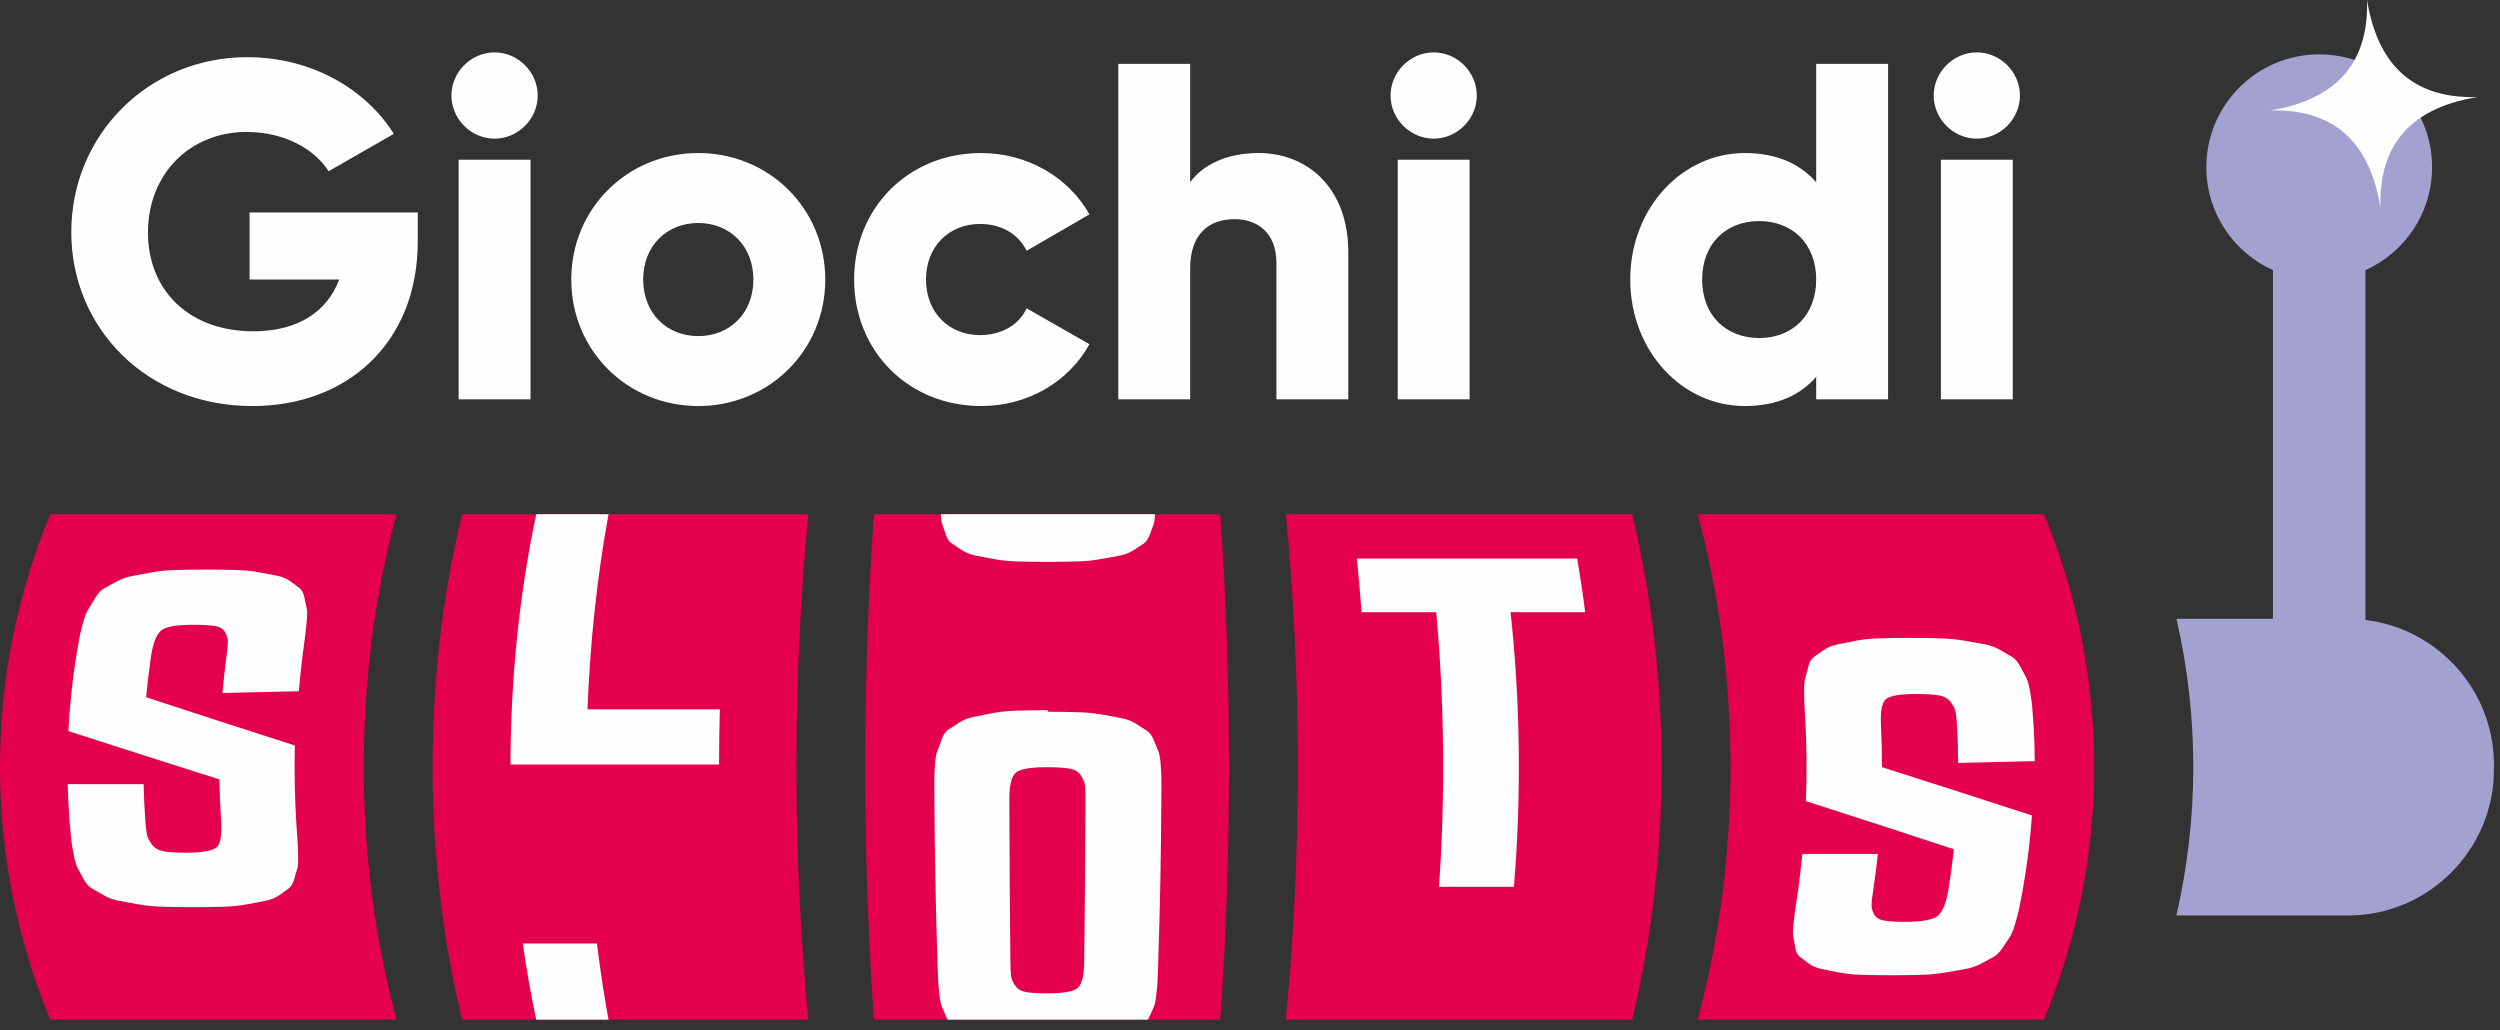 <svg viewBox="0 0 199 82" xmlns="http://www.w3.org/2000/svg"><rect x="0" y="0" width="199" height="82" fill="#333333" stroke="none"/><g fill="none"><g fill="#fefefe"><path d="m33.255 19.2c0 8.163-5.685 13.122-13.161 13.122-8.392 0-14.419-6.18-14.419-13.847 0-7.744 6.141-13.924 13.998-13.924 5.112 0 9.422 2.519 11.675 6.103l-5.19 2.976c-1.105-1.754-3.508-3.127-6.522-3.127-4.502 0-7.858 3.319-7.858 8.01 0 4.539 3.203 7.858 8.392 7.858 3.547 0 5.875-1.563 6.829-4.119h-7.134v-5.342h13.39zm3.252 12.587h5.722v-19.073h-5.722zm-.573-24.183c0-1.869 1.564-3.434 3.434-3.434s3.434 1.564 3.434 3.434c0 1.868-1.564 3.432-3.434 3.432s-3.434-1.564-3.434-3.432zm24.035 14.648c0-2.708-1.907-4.502-4.386-4.502-2.48 0-4.386 1.793-4.386 4.502s1.907 4.502 4.386 4.502c2.48 0 4.386-1.793 4.386-4.502m-14.495 0c0-5.685 4.502-10.071 10.108-10.071 5.607 0 10.108 4.386 10.108 10.071s-4.502 10.069-10.108 10.069c-5.607 0-10.108-4.385-10.108-10.069m22.514 0c0-5.685 4.31-10.071 10.108-10.071 3.7 0 6.981 1.946 8.622 4.883l-4.997 2.898c-.649-1.334-2.022-2.136-3.702-2.136-2.48 0-4.31 1.793-4.31 4.425s1.831 4.424 4.31 4.424c1.68 0 3.09-.8 3.702-2.136l4.997 2.861c-1.641 2.976-4.883 4.92-8.622 4.92-5.798 0-10.108-4.385-10.108-10.069m39.336-2.174v11.712h-5.722v-10.873c0-2.364-1.488-3.471-3.319-3.471-2.098 0-3.547 1.22-3.547 3.929v10.415h-5.722v-26.703h5.722v9.422c1.031-1.412 2.937-2.327 5.456-2.327 3.851 0 7.132 2.747 7.132 7.897"/><path d="m111.259 31.787h5.722v-19.073h-5.722zm-.571-24.183c0-1.869 1.564-3.434 3.432-3.434 1.869 0 3.434 1.564 3.434 3.434 0 1.868-1.564 3.432-3.434 3.432-1.868 0-3.432-1.564-3.432-3.432zm33.881 14.648c0-2.861-1.907-4.654-4.539-4.654s-4.539 1.793-4.539 4.654 1.907 4.654 4.539 4.654 4.539-1.793 4.539-4.654zm5.722-17.166v26.702h-5.722v-1.792c-1.259 1.449-3.129 2.325-5.685 2.325-4.997 0-9.115-4.385-9.115-10.069 0-5.685 4.119-10.071 9.115-10.071 2.556 0 4.425.878 5.685 2.327v-9.422zm4.204 26.701h5.722v-19.073h-5.722zm-.573-24.183c0-1.869 1.564-3.434 3.432-3.434 1.871 0 3.434 1.564 3.434 3.434 0 1.868-1.563 3.432-3.434 3.432-1.868 0-3.432-1.564-3.432-3.432z"/></g><path d="m31.569 81.167h-27.568c-5.336-12.881-5.336-27.354 0-40.234h27.568c-3.481 12.88-3.481 27.353 0 40.234m32.783 0h-27.568c-3.131-12.881-3.131-27.354 0-40.234h27.568c-1.276 12.88-1.276 27.353 0 40.234m32.783 0h-27.568c-.927-12.881-.927-27.354 0-40.234h27.568c.925 12.88.925 27.353 0 40.234m32.783 0h-27.568c1.278-12.881 1.278-27.354 0-40.234h27.568c3.131 12.88 3.131 27.353 0 40.234m32.783 0h-27.568c3.483-12.881 3.483-27.354 0-40.234h27.568c5.336 12.88 5.336 27.353 0 40.234" fill="#e4004c"/><g fill="#fefefe"><path d="m17.704 55.165c.086-.973.195-1.944.325-2.912.073-.549.114-.937.112-1.166-.002-.231-.071-.476-.21-.741-.137-.264-.397-.439-.803-.51-.405-.069-.98-.105-1.724-.105-1.397 0-2.263.158-2.615.492-.351.336-.617 1.003-.766 2.012-.159 1.086-.288 2.176-.39 3.269 3.893 1.276 7.846 2.556 11.837 3.837-.046 2.015-.01 4.034.108 6.044.029.481.063.963.1 1.444.025.303.041.712.054 1.227.012.515-.002.869-.069 1.083l-.247.851c-.1.353-.249.6-.449.742l-.744.529c-.297.212-.659.353-1.081.439-.422.09-.917.176-1.481.283-.563.105-1.186.175-1.893.193-.705.017-1.502.036-2.392.036-.888 0-1.693-.019-2.422-.036-.729-.019-1.378-.088-1.961-.193-.585-.107-1.092-.193-1.544-.283-.454-.086-.864-.246-1.231-.458l-.914-.529c-.244-.142-.468-.388-.653-.742s-.336-.637-.459-.851c-.12-.212-.229-.585-.331-1.1-.1-.515-.164-.924-.195-1.227-.049-.486-.093-.975-.131-1.461-.075-.971-.124-1.942-.147-2.914h6.044c.02.971.066 1.942.134 2.914.039.553.093.944.151 1.176s.192.481.402.747c.21.268.524.444.934.515.412.071 1.003.107 1.754.107 1.412 0 2.253-.178 2.514-.515s.346-1.014.278-2.031c-.071-1.095-.114-2.192-.131-3.29-4.047-1.281-8.063-2.564-12.024-3.844.102-2.014.314-4.022.632-6.017.076-.478.159-.954.249-1.431.056-.298.151-.705.293-1.214.142-.508.302-.876.439-1.086.139-.21.317-.507.534-.873.215-.366.459-.61.712-.749l.946-.52c.38-.208.797-.364 1.251-.451s.985-.19 1.568-.295c.583-.103 1.247-.171 1.968-.188.719-.019 1.531-.036 2.407-.036s1.661.017 2.354.036c.693.017 1.322.085 1.869.188.549.105 1.031.192 1.441.278s.753.242 1.031.451l.698.52c.188.139.317.381.393.749.073.364.131.646.183.856.054.208.046.559 0 1.068-.046.508-.088.914-.132 1.214-.068.471-.131.941-.188 1.414-.12.966-.22 1.937-.302 2.91l-6.086.142"/><path d="m125.54 44.458c.246 1.41.459 2.834.639 4.271h-5.937c.778 7.173.868 14.622.266 21.859h-5.963c.505-7.237.431-14.686-.224-21.859h-5.939c-.107-1.437-.231-2.861-.375-4.271zm30.328 16.268c-.005-.978-.034-1.956-.086-2.932-.031-.554-.078-.947-.131-1.178-.054-.234-.185-.481-.39-.749-.207-.268-.519-.446-.947-.517-.429-.071-1.019-.107-1.771-.107-1.414 0-2.242.159-2.51.498-.266.339-.359 1.017-.308 2.034.056 1.097.083 2.193.081 3.292 4.024 1.281 8.01 2.563 11.937 3.842-.139 2.012-.388 4.017-.746 6.005-.085.476-.178.953-.276 1.427-.061.298-.164.702-.319 1.21-.154.507-.295.856-.437 1.064l-.558.836c-.236.347-.485.59-.737.729l-.953.519c-.383.207-.798.344-1.251.431-.456.086-.98.173-1.581.276-.602.103-1.246.171-1.946.188-.702.017-1.49.036-2.364.036-.873 0-1.654-.019-2.363-.036-.71-.017-1.314-.085-1.842-.188-.527-.103-.988-.19-1.395-.276s-.747-.241-1.02-.447l-.688-.52c-.185-.137-.31-.38-.364-.727s-.107-.627-.156-.836c-.049-.208-.034-.576.02-1.083.053-.507.102-.912.149-1.21.076-.48.147-.961.214-1.444.132-.959.244-1.922.337-2.888h6.012c-.103.966-.225 1.929-.371 2.888-.083.547-.131.934-.132 1.163-.003.229.063.475.195.739.134.263.39.437.775.507.385.071.958.105 1.7.105 1.393 0 2.281-.175 2.637-.507.356-.334.636-1 .803-2.007.178-1.083.327-2.169.446-3.261-3.869-1.275-7.805-2.554-11.783-3.834.076-2.014.068-4.032-.025-6.044-.022-.483-.049-.964-.081-1.446-.02-.303-.031-.714-.036-1.231-.007-.515.029-.888.1-1.102.069-.214.149-.515.236-.888.086-.373.239-.62.439-.761l.754-.532c.3-.212.659-.369 1.085-.459.425-.086.919-.193 1.468-.298.549-.107 1.192-.176 1.919-.195.724-.017 1.541-.036 2.432-.036.893 0 1.697.019 2.41.036.714.019 1.38.088 1.981.195.602.105 1.127.193 1.58.281.451.088.861.247 1.225.459l.907.531c.242.142.463.39.664.763l.466.869c.119.214.219.568.312 1.085.093.515.149.925.176 1.229.041.476.076.951.107 1.429.059.976.093 1.953.102 2.932l-6.1.142"/><path d="m57.236 60.859c.002-1.468.024-2.934.063-4.397h-10.534c.203-5.292.761-10.531 1.673-15.529h-5.754c-1.354 6.38-2.039 13.151-2.051 19.925zm29.065 15.757c-.01.985-.163 1.636-.451 1.961-.286.325-1.122.495-2.486.495-.727 0-1.293-.034-1.685-.102-.392-.069-.675-.239-.856-.497-.181-.256-.29-.497-.329-.72-.039-.222-.059-.602-.066-1.137-.047-4.244-.076-8.615-.083-13.005-.003-1.019.144-1.7.441-2.039.295-.341 1.141-.502 2.561-.502.756 0 1.346.036 1.768.108.424.071.72.249.903.519.185.268.295.519.331.751.037.232.056.625.054 1.18-.014 4.385-.047 8.751-.102 12.988m5.525 3.578c.097-.203.164-.542.219-1.036.056-.495.088-.89.1-1.181l.049-1.395c.144-4.246.225-8.617.249-13.007l.005-1.432c.002-.303-.017-.715-.054-1.234-.036-.519-.093-.876-.185-1.092l-.354-.876c-.149-.375-.332-.625-.556-.768l-.831-.536c-.332-.215-.719-.376-1.163-.464-.441-.09-.958-.18-1.546-.286-.59-.107-1.251-.178-1.968-.197-.719-.017-1.527-.036-2.427-.036l.092-.125c-.902 0-1.729.019-2.464.036-.734.019-1.398.09-1.968.198-.569.107-1.086.214-1.527.302-.444.09-.831.251-1.163.464l-.832.537c-.22.142-.405.393-.536.768-.132.375-.242.68-.336.895-.093.214-.168.59-.205 1.108-.036.519-.054.931-.054 1.234l.005 1.449c.024 4.392.105 8.763.246 13.008l.049 1.414c.01.292.044.685.098 1.18s.124.851.219 1.054c.097.203.214.475.351.812l.098.178h15.925l.095-.161.368-.812m-16.543-37.64c.11.341.28.58.488.715l.783.514c.314.207.683.359 1.108.446.427.086.905.173 1.458.275.549.103 1.175.173 1.888.19.714.017 1.5.036 2.375.036s1.661-.019 2.356-.036c.697-.017 1.32-.086 1.89-.19.568-.102 1.066-.188 1.492-.275s.795-.224 1.11-.429l.783-.512c.208-.137.376-.376.505-.717l.302-.815c.068-.169.1-.456.119-.822h-17.056c.017.353.049.641.115.805.078.203.175.475.285.815m-27.765 32.549h-5.905c.292 2.051.647 4.078 1.069 6.066h5.754c-.361-1.988-.668-4.015-.919-6.066"/></g><path d="m188.291 49.348v-27.844c3.125-1.407 5.303-4.541 5.303-8.19 0-4.963-4.022-8.986-8.985-8.986s-8.985 4.024-8.985 8.986c0 3.649 2.18 6.783 5.303 8.19v27.754h-7.681c1.788 7.769 1.786 15.844-.007 23.614h13.676c6.383 0 11.603-5.222 11.603-11.603v-.407c0-5.917-4.49-10.827-10.229-11.514" fill="#a2a1cf"/><path d="m189.485 16.521c-.92-5.675-4.146-7.858-8.793-7.727 5.673-.92 7.858-4.144 7.725-8.793.922 5.675 4.144 7.858 8.795 7.725-5.675.92-7.859 4.146-7.727 8.795" fill="#fefefe"/></g></svg>